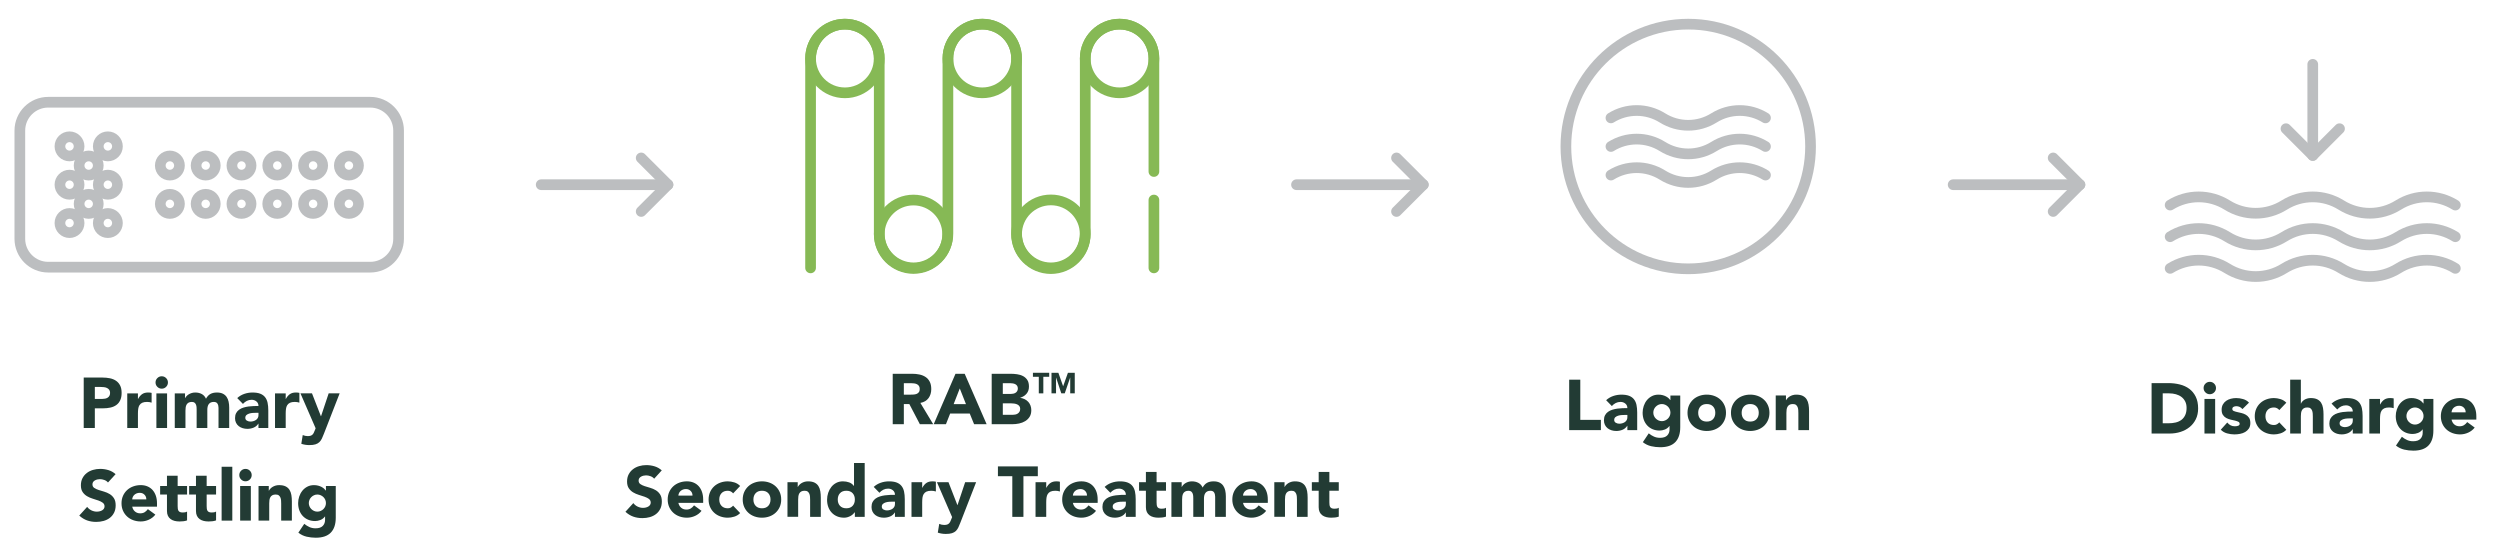 <?xml version="1.0" encoding="UTF-8"?> <!-- Generator: Adobe Illustrator 26.0.1, SVG Export Plug-In . SVG Version: 6.00 Build 0) --> <svg xmlns="http://www.w3.org/2000/svg" xmlns:xlink="http://www.w3.org/1999/xlink" version="1.1" id="Layer_1" x="0px" y="0px" viewBox="0 0 350.9 77.917" style="enable-background:new 0 0 350.9 77.917;" xml:space="preserve"> <style type="text/css"> .st0{fill:none;stroke:#BCBEC0;stroke-width:1.5;stroke-linecap:round;stroke-linejoin:round;stroke-miterlimit:10;} .st1{fill:#223B34;} .st2{fill:none;stroke:#86B955;stroke-width:1.5;stroke-linecap:round;stroke-linejoin:round;stroke-miterlimit:10;} .st3{fill:#FFFFFF;} .st4{fill-rule:evenodd;clip-rule:evenodd;fill:#FFFFFF;} </style> <g> <path class="st1" d="M11.751,52.993h2.63c0.367,0,0.714,0.033,1.04,0.1c0.327,0.067,0.612,0.183,0.855,0.346s0.437,0.383,0.58,0.66 c0.144,0.276,0.215,0.625,0.215,1.045c0,0.413-0.066,0.76-0.2,1.04c-0.133,0.279-0.316,0.503-0.55,0.67 c-0.233,0.166-0.51,0.285-0.83,0.354c-0.32,0.07-0.667,0.105-1.04,0.105h-1.14v2.76h-1.561V52.993z M13.311,55.993h1.04 c0.14,0,0.274-0.014,0.404-0.04c0.131-0.026,0.247-0.071,0.351-0.135s0.187-0.15,0.25-0.26c0.063-0.11,0.095-0.249,0.095-0.415 c0-0.181-0.042-0.325-0.125-0.436c-0.083-0.109-0.189-0.194-0.32-0.255c-0.13-0.06-0.274-0.099-0.435-0.115 s-0.313-0.024-0.46-0.024h-0.8V55.993z"></path> <path class="st1" d="M17.861,55.213h1.5v0.78h0.02c0.16-0.3,0.351-0.525,0.57-0.675c0.22-0.15,0.496-0.226,0.83-0.226 c0.086,0,0.173,0.004,0.26,0.011s0.167,0.02,0.24,0.04v1.37c-0.106-0.034-0.212-0.059-0.315-0.075s-0.212-0.025-0.325-0.025 c-0.286,0-0.513,0.04-0.68,0.12s-0.295,0.191-0.385,0.335s-0.148,0.315-0.175,0.515c-0.027,0.2-0.04,0.421-0.04,0.66v2.03h-1.5 V55.213z"></path> <path class="st1" d="M21.831,53.684c0-0.24,0.085-0.445,0.255-0.615c0.171-0.17,0.375-0.255,0.615-0.255s0.445,0.085,0.615,0.255 s0.255,0.375,0.255,0.615c0,0.239-0.085,0.444-0.255,0.614s-0.375,0.256-0.615,0.256s-0.444-0.086-0.615-0.256 C21.916,54.128,21.831,53.923,21.831,53.684z M21.951,55.213h1.5v4.86h-1.5V55.213z"></path> <path class="st1" d="M24.531,55.213h1.439v0.66h0.021c0.046-0.093,0.113-0.187,0.2-0.28c0.086-0.093,0.189-0.176,0.31-0.25 c0.12-0.073,0.257-0.133,0.41-0.18s0.32-0.07,0.5-0.07c0.34,0,0.642,0.07,0.905,0.211c0.263,0.14,0.461,0.359,0.595,0.659 c0.173-0.312,0.383-0.536,0.63-0.67c0.246-0.133,0.55-0.2,0.91-0.2c0.326,0,0.602,0.056,0.825,0.165 c0.223,0.11,0.399,0.261,0.529,0.45c0.13,0.19,0.224,0.414,0.28,0.67c0.057,0.257,0.085,0.532,0.085,0.825v2.87h-1.5v-2.83 c0-0.227-0.049-0.422-0.145-0.585c-0.097-0.163-0.269-0.245-0.516-0.245c-0.173,0-0.318,0.028-0.435,0.085 c-0.117,0.057-0.21,0.135-0.28,0.235c-0.07,0.1-0.12,0.217-0.15,0.35c-0.029,0.134-0.045,0.273-0.045,0.42v2.57h-1.5v-2.57 c0-0.086-0.003-0.193-0.01-0.319c-0.007-0.127-0.03-0.247-0.07-0.36c-0.039-0.113-0.104-0.21-0.194-0.29s-0.222-0.12-0.396-0.12 c-0.193,0-0.35,0.035-0.47,0.105c-0.12,0.069-0.212,0.163-0.275,0.279c-0.063,0.117-0.104,0.249-0.125,0.396 c-0.02,0.146-0.029,0.3-0.029,0.46v2.42h-1.5V55.213z"></path> <path class="st1" d="M36.281,59.463H36.26c-0.166,0.261-0.388,0.447-0.665,0.561c-0.276,0.113-0.568,0.17-0.875,0.17 c-0.227,0-0.444-0.032-0.654-0.095c-0.21-0.063-0.396-0.158-0.556-0.285c-0.159-0.127-0.286-0.283-0.38-0.471 c-0.093-0.187-0.14-0.402-0.14-0.649c0-0.28,0.052-0.517,0.155-0.71c0.103-0.193,0.243-0.354,0.42-0.48 c0.177-0.126,0.378-0.225,0.604-0.295c0.227-0.069,0.462-0.121,0.705-0.154c0.243-0.034,0.486-0.054,0.73-0.061 c0.243-0.007,0.468-0.01,0.675-0.01c0-0.267-0.095-0.479-0.285-0.635c-0.189-0.157-0.415-0.235-0.675-0.235 c-0.247,0-0.472,0.052-0.675,0.155c-0.204,0.104-0.386,0.245-0.545,0.425l-0.801-0.82c0.28-0.26,0.607-0.455,0.98-0.585 s0.76-0.195,1.16-0.195c0.439,0,0.802,0.056,1.085,0.165c0.283,0.11,0.51,0.272,0.68,0.485c0.17,0.214,0.288,0.475,0.355,0.785 c0.066,0.31,0.1,0.668,0.1,1.075v2.47h-1.38V59.463z M35.911,57.943c-0.113,0-0.255,0.005-0.425,0.015s-0.334,0.039-0.49,0.085 c-0.156,0.047-0.29,0.117-0.4,0.21c-0.109,0.094-0.164,0.224-0.164,0.391c0,0.18,0.076,0.313,0.229,0.399 c0.153,0.087,0.313,0.13,0.48,0.13c0.146,0,0.288-0.02,0.425-0.06s0.258-0.097,0.365-0.17c0.106-0.073,0.191-0.167,0.255-0.28 c0.062-0.113,0.095-0.246,0.095-0.399v-0.32H35.911z"></path> <path class="st1" d="M38.601,55.213h1.5v0.78h0.02c0.16-0.3,0.351-0.525,0.57-0.675c0.22-0.15,0.496-0.226,0.83-0.226 c0.086,0,0.173,0.004,0.26,0.011s0.167,0.02,0.24,0.04v1.37c-0.106-0.034-0.212-0.059-0.315-0.075s-0.212-0.025-0.325-0.025 c-0.286,0-0.513,0.04-0.68,0.12s-0.295,0.191-0.385,0.335s-0.148,0.315-0.175,0.515c-0.027,0.2-0.04,0.421-0.04,0.66v2.03h-1.5 V55.213z"></path> <path class="st1" d="M45.471,60.863c-0.1,0.26-0.197,0.49-0.29,0.69c-0.094,0.199-0.212,0.368-0.355,0.505 c-0.143,0.136-0.324,0.239-0.545,0.31c-0.22,0.07-0.51,0.105-0.87,0.105c-0.387,0-0.76-0.061-1.119-0.181l0.199-1.229 c0.227,0.1,0.46,0.149,0.7,0.149c0.167,0,0.304-0.019,0.41-0.055c0.106-0.037,0.195-0.09,0.265-0.16 c0.07-0.069,0.129-0.155,0.176-0.255c0.046-0.1,0.096-0.217,0.149-0.35l0.11-0.28l-2.13-4.9h1.62l1.25,3.21h0.02l1.07-3.21h1.54 L45.471,60.863z"></path> <path class="st1" d="M15.156,67.724c-0.126-0.16-0.298-0.278-0.515-0.355c-0.217-0.076-0.422-0.115-0.615-0.115 c-0.113,0-0.229,0.014-0.35,0.04c-0.12,0.027-0.233,0.068-0.34,0.125c-0.107,0.057-0.193,0.132-0.261,0.226 c-0.066,0.093-0.1,0.206-0.1,0.34c0,0.213,0.08,0.377,0.24,0.49s0.361,0.21,0.604,0.29c0.243,0.079,0.505,0.159,0.785,0.239 s0.542,0.193,0.785,0.34c0.243,0.147,0.445,0.344,0.604,0.591c0.16,0.246,0.24,0.576,0.24,0.989c0,0.394-0.073,0.737-0.22,1.03 c-0.146,0.294-0.345,0.537-0.595,0.73s-0.54,0.336-0.87,0.43c-0.33,0.093-0.679,0.14-1.045,0.14c-0.46,0-0.887-0.069-1.28-0.21 c-0.394-0.14-0.76-0.366-1.1-0.68l1.109-1.22c0.16,0.213,0.361,0.378,0.605,0.495c0.243,0.116,0.495,0.175,0.755,0.175 c0.126,0,0.255-0.016,0.385-0.045c0.13-0.03,0.247-0.075,0.35-0.136c0.104-0.06,0.188-0.136,0.25-0.229 c0.063-0.094,0.096-0.203,0.096-0.33c0-0.213-0.082-0.382-0.245-0.505s-0.368-0.229-0.615-0.315c-0.247-0.086-0.514-0.173-0.8-0.26 c-0.287-0.087-0.554-0.203-0.8-0.35c-0.247-0.146-0.452-0.34-0.615-0.58s-0.245-0.557-0.245-0.95c0-0.38,0.075-0.713,0.225-1 c0.15-0.286,0.351-0.526,0.601-0.72s0.538-0.339,0.865-0.436c0.326-0.097,0.663-0.145,1.01-0.145c0.399,0,0.786,0.057,1.16,0.17 c0.373,0.113,0.71,0.304,1.01,0.57L15.156,67.724z"></path> <path class="st1" d="M21.806,72.233c-0.24,0.307-0.543,0.543-0.91,0.71c-0.366,0.166-0.746,0.25-1.14,0.25 c-0.373,0-0.725-0.061-1.055-0.18c-0.33-0.12-0.617-0.292-0.86-0.516c-0.243-0.223-0.435-0.491-0.575-0.805 c-0.14-0.313-0.21-0.663-0.21-1.05s0.07-0.737,0.21-1.051c0.141-0.312,0.332-0.581,0.575-0.805c0.243-0.223,0.53-0.395,0.86-0.515 s0.682-0.181,1.055-0.181c0.347,0,0.661,0.061,0.945,0.181c0.283,0.12,0.522,0.292,0.72,0.515c0.196,0.224,0.349,0.492,0.455,0.805 c0.106,0.313,0.16,0.664,0.16,1.051v0.47h-3.48c0.061,0.287,0.19,0.515,0.39,0.685c0.2,0.17,0.447,0.256,0.74,0.256 c0.247,0,0.455-0.056,0.625-0.165c0.17-0.11,0.318-0.252,0.445-0.426L21.806,72.233z M20.537,70.093 c0.006-0.253-0.077-0.47-0.25-0.649c-0.174-0.18-0.397-0.271-0.67-0.271c-0.167,0-0.313,0.027-0.44,0.08 c-0.127,0.054-0.235,0.122-0.325,0.205c-0.09,0.084-0.16,0.181-0.21,0.29c-0.05,0.11-0.078,0.226-0.085,0.345H20.537z"></path> <path class="st1" d="M26.256,69.413h-1.32v1.62c0,0.134,0.007,0.255,0.021,0.365c0.014,0.109,0.043,0.205,0.09,0.285 s0.118,0.142,0.215,0.185c0.097,0.044,0.226,0.065,0.386,0.065c0.079,0,0.185-0.009,0.314-0.025s0.229-0.055,0.295-0.115v1.25 c-0.167,0.061-0.34,0.101-0.52,0.12c-0.181,0.021-0.357,0.03-0.53,0.03c-0.254,0-0.486-0.026-0.7-0.08 c-0.213-0.054-0.399-0.139-0.56-0.255c-0.16-0.117-0.285-0.269-0.375-0.455s-0.136-0.413-0.136-0.68v-2.311h-0.96v-1.2h0.96v-1.439 h1.5v1.439h1.32V69.413z"></path> <path class="st1" d="M30.327,69.413h-1.32v1.62c0,0.134,0.007,0.255,0.021,0.365c0.014,0.109,0.043,0.205,0.09,0.285 s0.118,0.142,0.215,0.185c0.097,0.044,0.226,0.065,0.386,0.065c0.079,0,0.185-0.009,0.314-0.025s0.229-0.055,0.295-0.115v1.25 c-0.167,0.061-0.34,0.101-0.52,0.12c-0.181,0.021-0.357,0.03-0.53,0.03c-0.254,0-0.486-0.026-0.7-0.08 c-0.213-0.054-0.399-0.139-0.56-0.255c-0.16-0.117-0.285-0.269-0.375-0.455s-0.136-0.413-0.136-0.68v-2.311h-0.96v-1.2h0.96v-1.439 h1.5v1.439h1.32V69.413z"></path> <path class="st1" d="M31.107,65.514h1.5v7.56h-1.5V65.514z"></path> <path class="st1" d="M33.587,66.684c0-0.24,0.085-0.445,0.255-0.615c0.171-0.17,0.375-0.255,0.615-0.255s0.445,0.085,0.615,0.255 s0.255,0.375,0.255,0.615c0,0.239-0.085,0.444-0.255,0.614s-0.375,0.256-0.615,0.256s-0.444-0.086-0.615-0.256 C33.672,67.128,33.587,66.923,33.587,66.684z M33.707,68.213h1.5v4.86h-1.5V68.213z"></path> <path class="st1" d="M36.287,68.213h1.439v0.66h0.021c0.046-0.093,0.113-0.187,0.2-0.28c0.086-0.093,0.189-0.176,0.31-0.25 c0.12-0.073,0.257-0.133,0.41-0.18s0.32-0.07,0.5-0.07c0.38,0,0.687,0.059,0.92,0.176c0.233,0.116,0.415,0.278,0.545,0.484 c0.13,0.207,0.219,0.45,0.265,0.73c0.047,0.28,0.07,0.583,0.07,0.91v2.68h-1.5v-2.38c0-0.14-0.005-0.285-0.015-0.436 c-0.011-0.149-0.04-0.288-0.09-0.415c-0.051-0.126-0.127-0.229-0.23-0.31s-0.252-0.12-0.445-0.12s-0.35,0.035-0.47,0.105 c-0.12,0.069-0.212,0.163-0.275,0.279c-0.063,0.117-0.104,0.249-0.125,0.396c-0.02,0.146-0.029,0.3-0.029,0.46v2.42h-1.5V68.213z"></path> <path class="st1" d="M47.127,72.663c0,0.92-0.231,1.618-0.695,2.095c-0.463,0.477-1.168,0.716-2.114,0.716 c-0.434,0-0.86-0.049-1.28-0.146s-0.807-0.285-1.16-0.564l0.83-1.24c0.233,0.193,0.479,0.347,0.735,0.46 c0.256,0.113,0.538,0.17,0.845,0.17c0.46,0,0.798-0.111,1.015-0.335s0.325-0.509,0.325-0.855v-0.47h-0.02 c-0.174,0.233-0.389,0.398-0.646,0.495s-0.498,0.145-0.725,0.145c-0.36,0-0.687-0.062-0.98-0.185 c-0.293-0.123-0.545-0.297-0.755-0.52c-0.21-0.224-0.372-0.488-0.485-0.796c-0.113-0.306-0.17-0.643-0.17-1.01 c0-0.319,0.052-0.633,0.155-0.939s0.25-0.577,0.44-0.811c0.189-0.233,0.421-0.421,0.694-0.564s0.584-0.216,0.931-0.216 c0.213,0,0.408,0.023,0.585,0.07s0.335,0.106,0.475,0.18c0.14,0.074,0.26,0.155,0.36,0.245c0.1,0.091,0.18,0.179,0.24,0.266h0.02 v-0.641h1.38V72.663z M43.346,70.613c0,0.16,0.03,0.312,0.091,0.455c0.06,0.144,0.145,0.27,0.255,0.38 c0.109,0.11,0.236,0.198,0.38,0.265c0.144,0.067,0.302,0.101,0.475,0.101c0.167,0,0.323-0.033,0.47-0.101 c0.147-0.066,0.275-0.154,0.386-0.265c0.109-0.11,0.194-0.236,0.255-0.38c0.06-0.144,0.09-0.295,0.09-0.455s-0.03-0.312-0.09-0.455 c-0.061-0.144-0.146-0.27-0.255-0.38c-0.11-0.11-0.238-0.198-0.386-0.265c-0.146-0.067-0.303-0.101-0.47-0.101 c-0.173,0-0.331,0.033-0.475,0.101c-0.144,0.066-0.271,0.154-0.38,0.265c-0.11,0.11-0.195,0.236-0.255,0.38 C43.377,70.302,43.346,70.453,43.346,70.613z"></path> </g> <g> <path class="st1" d="M220.25,53.292h1.56v5.64h2.891v1.44h-4.45V53.292z"></path> <path class="st1" d="M228.42,59.762h-0.021c-0.166,0.261-0.388,0.447-0.665,0.561c-0.276,0.113-0.568,0.17-0.875,0.17 c-0.227,0-0.444-0.032-0.654-0.095c-0.21-0.063-0.396-0.158-0.556-0.285c-0.159-0.127-0.286-0.283-0.38-0.471 c-0.093-0.187-0.14-0.402-0.14-0.649c0-0.28,0.052-0.517,0.155-0.71c0.103-0.193,0.243-0.354,0.42-0.48 c0.177-0.126,0.378-0.225,0.604-0.295c0.227-0.069,0.462-0.121,0.705-0.154c0.243-0.034,0.486-0.054,0.73-0.061 c0.243-0.007,0.468-0.01,0.675-0.01c0-0.267-0.095-0.479-0.285-0.635c-0.189-0.157-0.415-0.235-0.675-0.235 c-0.247,0-0.472,0.052-0.675,0.155c-0.204,0.104-0.386,0.245-0.545,0.425l-0.801-0.82c0.28-0.26,0.607-0.455,0.98-0.585 s0.76-0.195,1.16-0.195c0.439,0,0.802,0.056,1.085,0.165c0.283,0.11,0.51,0.272,0.68,0.485c0.17,0.214,0.288,0.475,0.355,0.785 c0.066,0.31,0.1,0.668,0.1,1.075v2.47h-1.38V59.762z M228.049,58.242c-0.113,0-0.255,0.005-0.425,0.015s-0.334,0.039-0.49,0.085 c-0.156,0.047-0.29,0.117-0.4,0.21c-0.109,0.094-0.164,0.224-0.164,0.391c0,0.18,0.076,0.313,0.229,0.399 c0.153,0.087,0.313,0.13,0.48,0.13c0.146,0,0.288-0.02,0.425-0.06s0.258-0.097,0.365-0.17c0.106-0.073,0.191-0.167,0.255-0.28 c0.062-0.113,0.095-0.246,0.095-0.399v-0.32H228.049z"></path> <path class="st1" d="M235.839,59.962c0,0.92-0.231,1.618-0.695,2.095c-0.463,0.477-1.168,0.716-2.114,0.716 c-0.434,0-0.86-0.049-1.28-0.146s-0.807-0.285-1.16-0.564l0.83-1.24c0.233,0.193,0.479,0.347,0.735,0.46 c0.256,0.113,0.538,0.17,0.845,0.17c0.46,0,0.798-0.111,1.015-0.335s0.325-0.509,0.325-0.855v-0.47h-0.02 c-0.174,0.233-0.389,0.398-0.646,0.495s-0.498,0.145-0.725,0.145c-0.36,0-0.687-0.062-0.98-0.185 c-0.293-0.123-0.545-0.297-0.755-0.52c-0.21-0.224-0.372-0.488-0.485-0.796c-0.113-0.306-0.17-0.643-0.17-1.01 c0-0.319,0.052-0.633,0.155-0.939s0.25-0.577,0.44-0.811c0.189-0.233,0.421-0.421,0.694-0.564s0.584-0.216,0.931-0.216 c0.213,0,0.408,0.023,0.585,0.07s0.335,0.106,0.475,0.18c0.14,0.074,0.26,0.155,0.36,0.245c0.1,0.091,0.18,0.179,0.24,0.266h0.02 v-0.641h1.38V59.962z M232.059,57.912c0,0.16,0.03,0.312,0.091,0.455c0.06,0.144,0.145,0.27,0.255,0.38 c0.109,0.11,0.236,0.198,0.38,0.265c0.144,0.067,0.302,0.101,0.475,0.101c0.167,0,0.323-0.033,0.47-0.101 c0.147-0.066,0.275-0.154,0.386-0.265c0.109-0.11,0.194-0.236,0.255-0.38c0.06-0.144,0.09-0.295,0.09-0.455s-0.03-0.312-0.09-0.455 c-0.061-0.144-0.146-0.27-0.255-0.38c-0.11-0.11-0.238-0.198-0.386-0.265c-0.146-0.067-0.303-0.101-0.47-0.101 c-0.173,0-0.331,0.033-0.475,0.101c-0.144,0.066-0.271,0.154-0.38,0.265c-0.11,0.11-0.195,0.236-0.255,0.38 C232.089,57.601,232.059,57.752,232.059,57.912z"></path> <path class="st1" d="M236.859,57.942c0-0.387,0.07-0.737,0.21-1.051c0.141-0.312,0.332-0.581,0.575-0.805 c0.243-0.223,0.53-0.395,0.86-0.515s0.682-0.181,1.055-0.181s0.726,0.061,1.056,0.181c0.329,0.12,0.616,0.292,0.859,0.515 c0.243,0.224,0.436,0.492,0.575,0.805c0.14,0.313,0.21,0.664,0.21,1.051s-0.07,0.736-0.21,1.05s-0.332,0.582-0.575,0.805 c-0.243,0.224-0.53,0.396-0.859,0.516c-0.33,0.119-0.683,0.18-1.056,0.18s-0.725-0.061-1.055-0.18 c-0.33-0.12-0.617-0.292-0.86-0.516c-0.243-0.223-0.435-0.491-0.575-0.805C236.929,58.679,236.859,58.329,236.859,57.942z M238.359,57.942c0,0.366,0.105,0.663,0.315,0.89s0.505,0.34,0.885,0.34s0.675-0.113,0.885-0.34s0.315-0.523,0.315-0.89 c0-0.367-0.105-0.664-0.315-0.891s-0.505-0.34-0.885-0.34s-0.675,0.113-0.885,0.34S238.359,57.575,238.359,57.942z"></path> <path class="st1" d="M242.959,57.942c0-0.387,0.07-0.737,0.21-1.051c0.141-0.312,0.332-0.581,0.575-0.805 c0.243-0.223,0.53-0.395,0.86-0.515s0.682-0.181,1.055-0.181s0.726,0.061,1.056,0.181c0.329,0.12,0.616,0.292,0.859,0.515 c0.243,0.224,0.436,0.492,0.575,0.805c0.14,0.313,0.21,0.664,0.21,1.051s-0.07,0.736-0.21,1.05s-0.332,0.582-0.575,0.805 c-0.243,0.224-0.53,0.396-0.859,0.516c-0.33,0.119-0.683,0.18-1.056,0.18s-0.725-0.061-1.055-0.18 c-0.33-0.12-0.617-0.292-0.86-0.516c-0.243-0.223-0.435-0.491-0.575-0.805C243.029,58.679,242.959,58.329,242.959,57.942z M244.459,57.942c0,0.366,0.105,0.663,0.315,0.89s0.505,0.34,0.885,0.34s0.675-0.113,0.885-0.34s0.315-0.523,0.315-0.89 c0-0.367-0.105-0.664-0.315-0.891s-0.505-0.34-0.885-0.34s-0.675,0.113-0.885,0.34S244.459,57.575,244.459,57.942z"></path> <path class="st1" d="M249.239,55.512h1.439v0.66h0.021c0.046-0.093,0.113-0.187,0.2-0.28c0.086-0.093,0.189-0.176,0.31-0.25 c0.12-0.073,0.257-0.133,0.41-0.18s0.32-0.07,0.5-0.07c0.38,0,0.687,0.059,0.92,0.176c0.233,0.116,0.415,0.278,0.545,0.484 c0.13,0.207,0.219,0.45,0.265,0.73c0.047,0.28,0.07,0.583,0.07,0.91v2.68h-1.5v-2.38c0-0.14-0.005-0.285-0.015-0.436 c-0.011-0.149-0.04-0.288-0.09-0.415c-0.051-0.126-0.127-0.229-0.23-0.31s-0.252-0.12-0.445-0.12s-0.35,0.035-0.47,0.105 c-0.12,0.069-0.212,0.163-0.275,0.279c-0.063,0.117-0.104,0.249-0.125,0.396c-0.02,0.146-0.029,0.3-0.029,0.46v2.42h-1.5V55.512z"></path> </g> <g> <path class="st1" d="M125.303,52.463h2.74c0.36,0,0.701,0.035,1.025,0.105c0.323,0.069,0.606,0.187,0.85,0.35 s0.437,0.384,0.58,0.66s0.215,0.621,0.215,1.035c0,0.5-0.13,0.925-0.39,1.274c-0.26,0.351-0.641,0.572-1.141,0.665l1.801,2.99 h-1.87l-1.48-2.83h-0.77v2.83h-1.561V52.463z M126.864,55.393h0.92c0.14,0,0.288-0.005,0.444-0.015 c0.157-0.01,0.299-0.04,0.426-0.09c0.126-0.05,0.231-0.128,0.314-0.235c0.084-0.106,0.125-0.256,0.125-0.45 c0-0.18-0.036-0.323-0.109-0.43c-0.074-0.106-0.167-0.188-0.28-0.245s-0.243-0.095-0.39-0.115c-0.147-0.02-0.29-0.029-0.431-0.029 h-1.02V55.393z"></path> <path class="st1" d="M134.113,52.463h1.29l3.08,7.08h-1.76l-0.61-1.5h-2.75l-0.59,1.5h-1.72L134.113,52.463z M134.714,54.523 l-0.86,2.199h1.729L134.714,54.523z"></path> <path class="st1" d="M139.193,52.463h2.641c0.307,0,0.614,0.021,0.925,0.065c0.31,0.043,0.588,0.13,0.835,0.26 c0.246,0.13,0.446,0.312,0.6,0.545s0.23,0.543,0.23,0.93c0,0.4-0.112,0.732-0.335,0.995c-0.224,0.264-0.519,0.452-0.885,0.565v0.02 c0.232,0.033,0.444,0.099,0.635,0.195c0.189,0.097,0.354,0.22,0.49,0.37c0.136,0.149,0.241,0.325,0.314,0.524 c0.073,0.2,0.11,0.414,0.11,0.641c0,0.373-0.08,0.685-0.24,0.935s-0.367,0.452-0.62,0.605s-0.538,0.263-0.854,0.33 c-0.317,0.066-0.632,0.1-0.945,0.1h-2.9V52.463z M140.754,55.293h1.13c0.12,0,0.238-0.014,0.354-0.04 c0.117-0.026,0.222-0.07,0.315-0.13c0.093-0.061,0.168-0.14,0.225-0.24c0.057-0.1,0.085-0.22,0.085-0.359 c0-0.147-0.031-0.269-0.095-0.365s-0.145-0.172-0.245-0.226c-0.1-0.053-0.213-0.091-0.34-0.114s-0.25-0.035-0.37-0.035h-1.06 V55.293z M140.754,58.223h1.399c0.12,0,0.242-0.013,0.365-0.04c0.123-0.026,0.235-0.073,0.335-0.14 c0.101-0.066,0.182-0.153,0.245-0.26s0.095-0.236,0.095-0.391c0-0.166-0.041-0.301-0.125-0.404 c-0.083-0.104-0.188-0.182-0.314-0.235c-0.127-0.054-0.264-0.09-0.41-0.11c-0.146-0.02-0.283-0.029-0.41-0.029h-1.18V58.223z"></path> <path class="st1" d="M145.805,52.886h-0.824v-0.563h2.285v0.563h-0.824v2.326h-0.637V52.886z"></path> <path class="st1" d="M147.589,52.322h0.963l0.665,1.886h0.009l0.669-1.886h0.959v2.89h-0.637v-2.216h-0.008l-0.76,2.216h-0.485 l-0.73-2.216h-0.008v2.216h-0.637V52.322z"></path> <path class="st1" d="M91.817,67.193c-0.126-0.16-0.298-0.278-0.515-0.355c-0.217-0.076-0.422-0.115-0.615-0.115 c-0.113,0-0.229,0.014-0.35,0.04c-0.12,0.027-0.233,0.068-0.34,0.125c-0.107,0.057-0.193,0.132-0.261,0.226 c-0.066,0.093-0.1,0.206-0.1,0.34c0,0.213,0.08,0.377,0.24,0.49s0.361,0.21,0.604,0.29c0.243,0.079,0.505,0.159,0.785,0.239 s0.542,0.193,0.785,0.34c0.243,0.147,0.445,0.344,0.604,0.591c0.16,0.246,0.24,0.576,0.24,0.989c0,0.394-0.073,0.737-0.22,1.03 c-0.146,0.294-0.345,0.537-0.595,0.73s-0.54,0.336-0.87,0.43c-0.33,0.093-0.679,0.14-1.045,0.14c-0.46,0-0.887-0.069-1.28-0.21 c-0.394-0.14-0.76-0.366-1.1-0.68l1.109-1.22c0.16,0.213,0.361,0.378,0.605,0.495c0.243,0.116,0.495,0.175,0.755,0.175 c0.126,0,0.255-0.016,0.385-0.045c0.13-0.03,0.247-0.075,0.35-0.136c0.104-0.06,0.188-0.136,0.25-0.229 c0.063-0.094,0.096-0.203,0.096-0.33c0-0.213-0.082-0.382-0.245-0.505s-0.368-0.229-0.615-0.315c-0.247-0.086-0.514-0.173-0.8-0.26 c-0.287-0.087-0.554-0.203-0.8-0.35c-0.247-0.146-0.452-0.34-0.615-0.58s-0.245-0.557-0.245-0.95c0-0.38,0.075-0.713,0.225-1 c0.15-0.286,0.351-0.526,0.601-0.72s0.538-0.339,0.865-0.436c0.326-0.097,0.663-0.145,1.01-0.145c0.399,0,0.786,0.057,1.16,0.17 c0.373,0.113,0.71,0.304,1.01,0.57L91.817,67.193z"></path> <path class="st1" d="M98.467,71.703c-0.24,0.307-0.543,0.543-0.91,0.71c-0.366,0.166-0.746,0.25-1.14,0.25 c-0.373,0-0.725-0.061-1.055-0.18c-0.33-0.12-0.617-0.292-0.86-0.516c-0.243-0.223-0.435-0.491-0.575-0.805 c-0.14-0.313-0.21-0.663-0.21-1.05s0.07-0.737,0.21-1.051c0.141-0.312,0.332-0.581,0.575-0.805c0.243-0.223,0.53-0.395,0.86-0.515 s0.682-0.181,1.055-0.181c0.347,0,0.661,0.061,0.945,0.181c0.283,0.12,0.522,0.292,0.72,0.515c0.196,0.224,0.349,0.492,0.455,0.805 c0.106,0.313,0.16,0.664,0.16,1.051v0.47h-3.48c0.061,0.287,0.19,0.515,0.39,0.685c0.2,0.17,0.447,0.256,0.74,0.256 c0.247,0,0.455-0.056,0.625-0.165c0.17-0.11,0.318-0.252,0.445-0.426L98.467,71.703z M97.198,69.563 c0.006-0.253-0.077-0.47-0.25-0.649c-0.174-0.18-0.397-0.271-0.67-0.271c-0.167,0-0.313,0.027-0.44,0.08 c-0.127,0.054-0.235,0.122-0.325,0.205c-0.09,0.084-0.16,0.181-0.21,0.29c-0.05,0.11-0.078,0.226-0.085,0.345H97.198z"></path> <path class="st1" d="M102.898,69.253c-0.074-0.106-0.177-0.195-0.311-0.265c-0.133-0.07-0.276-0.105-0.43-0.105 c-0.38,0-0.675,0.113-0.885,0.34s-0.315,0.523-0.315,0.891c0,0.366,0.105,0.663,0.315,0.89s0.505,0.34,0.885,0.34 c0.166,0,0.31-0.036,0.43-0.109s0.224-0.16,0.311-0.261l0.989,1.04c-0.233,0.24-0.508,0.409-0.824,0.505 c-0.317,0.097-0.619,0.146-0.905,0.146c-0.373,0-0.725-0.061-1.055-0.18c-0.33-0.12-0.617-0.292-0.86-0.516 c-0.243-0.223-0.435-0.491-0.575-0.805c-0.14-0.313-0.21-0.663-0.21-1.05s0.07-0.737,0.21-1.051 c0.141-0.312,0.332-0.581,0.575-0.805c0.243-0.223,0.53-0.395,0.86-0.515s0.682-0.181,1.055-0.181c0.286,0,0.588,0.049,0.905,0.146 c0.316,0.097,0.591,0.265,0.824,0.505L102.898,69.253z"></path> <path class="st1" d="M104.248,70.113c0-0.387,0.07-0.737,0.21-1.051c0.141-0.312,0.332-0.581,0.575-0.805 c0.243-0.223,0.53-0.395,0.86-0.515s0.682-0.181,1.055-0.181s0.726,0.061,1.056,0.181c0.329,0.12,0.616,0.292,0.859,0.515 c0.243,0.224,0.436,0.492,0.575,0.805c0.14,0.313,0.21,0.664,0.21,1.051s-0.07,0.736-0.21,1.05s-0.332,0.582-0.575,0.805 c-0.243,0.224-0.53,0.396-0.859,0.516c-0.33,0.119-0.683,0.18-1.056,0.18s-0.725-0.061-1.055-0.18 c-0.33-0.12-0.617-0.292-0.86-0.516c-0.243-0.223-0.435-0.491-0.575-0.805C104.318,70.85,104.248,70.5,104.248,70.113z M105.748,70.113c0,0.366,0.105,0.663,0.315,0.89s0.505,0.34,0.885,0.34s0.675-0.113,0.885-0.34s0.315-0.523,0.315-0.89 c0-0.367-0.105-0.664-0.315-0.891s-0.505-0.34-0.885-0.34s-0.675,0.113-0.885,0.34S105.748,69.746,105.748,70.113z"></path> <path class="st1" d="M110.528,67.683h1.439v0.66h0.021c0.046-0.093,0.113-0.187,0.2-0.28c0.086-0.093,0.189-0.176,0.31-0.25 c0.12-0.073,0.257-0.133,0.41-0.18s0.32-0.07,0.5-0.07c0.38,0,0.687,0.059,0.92,0.176c0.233,0.116,0.415,0.278,0.545,0.484 c0.13,0.207,0.219,0.45,0.265,0.73c0.047,0.28,0.07,0.583,0.07,0.91v2.68h-1.5v-2.38c0-0.14-0.005-0.285-0.015-0.436 c-0.011-0.149-0.04-0.288-0.09-0.415c-0.051-0.126-0.127-0.229-0.23-0.31s-0.252-0.12-0.445-0.12s-0.35,0.035-0.47,0.105 c-0.12,0.069-0.212,0.163-0.275,0.279c-0.063,0.117-0.104,0.249-0.125,0.396c-0.02,0.146-0.029,0.3-0.029,0.46v2.42h-1.5V67.683z"></path> <path class="st1" d="M121.368,72.543h-1.38v-0.64h-0.02c-0.061,0.086-0.139,0.175-0.235,0.265s-0.21,0.172-0.34,0.245 s-0.273,0.133-0.431,0.18c-0.156,0.047-0.318,0.07-0.484,0.07c-0.36,0-0.687-0.062-0.98-0.186c-0.293-0.123-0.545-0.296-0.755-0.52 s-0.372-0.488-0.485-0.795s-0.17-0.644-0.17-1.01c0-0.341,0.052-0.665,0.155-0.976c0.104-0.31,0.25-0.585,0.44-0.825 c0.189-0.239,0.421-0.431,0.694-0.574s0.584-0.216,0.931-0.216c0.312,0,0.604,0.049,0.875,0.146 c0.27,0.097,0.491,0.262,0.665,0.495h0.02v-3.22h1.5V72.543z M119.988,70.113c0-0.367-0.105-0.664-0.315-0.891 s-0.505-0.34-0.885-0.34s-0.675,0.113-0.885,0.34s-0.315,0.523-0.315,0.891c0,0.366,0.105,0.663,0.315,0.89s0.505,0.34,0.885,0.34 s0.675-0.113,0.885-0.34S119.988,70.48,119.988,70.113z"></path> <path class="st1" d="M125.618,71.933h-0.021c-0.166,0.261-0.388,0.447-0.665,0.561c-0.276,0.113-0.568,0.17-0.875,0.17 c-0.227,0-0.444-0.032-0.654-0.095c-0.21-0.063-0.396-0.158-0.556-0.285c-0.159-0.127-0.286-0.283-0.38-0.471 c-0.093-0.187-0.14-0.402-0.14-0.649c0-0.28,0.052-0.517,0.155-0.71c0.103-0.193,0.243-0.354,0.42-0.48 c0.177-0.126,0.378-0.225,0.604-0.295c0.227-0.069,0.462-0.121,0.705-0.154c0.243-0.034,0.486-0.054,0.73-0.061 c0.243-0.007,0.468-0.01,0.675-0.01c0-0.267-0.095-0.479-0.285-0.635c-0.189-0.157-0.415-0.235-0.675-0.235 c-0.247,0-0.472,0.052-0.675,0.155c-0.204,0.104-0.386,0.245-0.545,0.425l-0.801-0.82c0.28-0.26,0.607-0.455,0.98-0.585 s0.76-0.195,1.16-0.195c0.439,0,0.802,0.056,1.085,0.165c0.283,0.11,0.51,0.272,0.68,0.485c0.17,0.214,0.288,0.475,0.355,0.785 c0.066,0.31,0.1,0.668,0.1,1.075v2.47h-1.38V71.933z M125.248,70.413c-0.113,0-0.255,0.005-0.425,0.015s-0.334,0.039-0.49,0.085 c-0.156,0.047-0.29,0.117-0.4,0.21c-0.109,0.094-0.164,0.224-0.164,0.391c0,0.18,0.076,0.313,0.229,0.399 c0.153,0.087,0.313,0.13,0.48,0.13c0.146,0,0.288-0.02,0.425-0.06s0.258-0.097,0.365-0.17c0.106-0.073,0.191-0.167,0.255-0.28 c0.062-0.113,0.095-0.246,0.095-0.399v-0.32H125.248z"></path> <path class="st1" d="M127.938,67.683h1.5v0.78h0.02c0.16-0.3,0.351-0.525,0.57-0.675c0.22-0.15,0.496-0.226,0.83-0.226 c0.086,0,0.173,0.004,0.26,0.011s0.167,0.02,0.24,0.04v1.37c-0.106-0.034-0.212-0.059-0.315-0.075s-0.212-0.025-0.325-0.025 c-0.286,0-0.513,0.04-0.68,0.12s-0.295,0.191-0.385,0.335s-0.148,0.315-0.175,0.515c-0.027,0.2-0.04,0.421-0.04,0.66v2.03h-1.5 V67.683z"></path> <path class="st1" d="M134.808,73.333c-0.1,0.26-0.197,0.49-0.29,0.69c-0.094,0.199-0.212,0.368-0.355,0.505 c-0.143,0.136-0.324,0.239-0.545,0.31c-0.22,0.07-0.51,0.105-0.87,0.105c-0.387,0-0.76-0.061-1.119-0.181l0.199-1.229 c0.227,0.1,0.46,0.149,0.7,0.149c0.167,0,0.304-0.019,0.41-0.055c0.106-0.037,0.195-0.09,0.265-0.16 c0.07-0.069,0.129-0.155,0.176-0.255c0.046-0.1,0.096-0.217,0.149-0.35l0.11-0.28l-2.13-4.9h1.62l1.25,3.21h0.02l1.07-3.21h1.54 L134.808,73.333z"></path> <path class="st1" d="M142.088,66.843h-2.02v-1.38h5.6v1.38h-2.02v5.7h-1.561V66.843z"></path> <path class="st1" d="M145.348,67.683h1.5v0.78h0.02c0.16-0.3,0.351-0.525,0.57-0.675c0.22-0.15,0.496-0.226,0.83-0.226 c0.086,0,0.173,0.004,0.26,0.011s0.167,0.02,0.24,0.04v1.37c-0.106-0.034-0.212-0.059-0.315-0.075s-0.212-0.025-0.325-0.025 c-0.286,0-0.513,0.04-0.68,0.12s-0.295,0.191-0.385,0.335s-0.148,0.315-0.175,0.515c-0.027,0.2-0.04,0.421-0.04,0.66v2.03h-1.5 V67.683z"></path> <path class="st1" d="M153.839,71.703c-0.24,0.307-0.543,0.543-0.91,0.71c-0.366,0.166-0.746,0.25-1.14,0.25 c-0.373,0-0.725-0.061-1.055-0.18c-0.33-0.12-0.617-0.292-0.86-0.516c-0.243-0.223-0.435-0.491-0.575-0.805 c-0.14-0.313-0.21-0.663-0.21-1.05s0.07-0.737,0.21-1.051c0.141-0.312,0.332-0.581,0.575-0.805c0.243-0.223,0.53-0.395,0.86-0.515 s0.682-0.181,1.055-0.181c0.347,0,0.661,0.061,0.945,0.181c0.283,0.12,0.522,0.292,0.72,0.515c0.196,0.224,0.349,0.492,0.455,0.805 c0.106,0.313,0.16,0.664,0.16,1.051v0.47h-3.48c0.061,0.287,0.19,0.515,0.39,0.685c0.2,0.17,0.447,0.256,0.74,0.256 c0.247,0,0.455-0.056,0.625-0.165c0.17-0.11,0.318-0.252,0.445-0.426L153.839,71.703z M152.569,69.563 c0.006-0.253-0.077-0.47-0.25-0.649c-0.174-0.18-0.397-0.271-0.67-0.271c-0.167,0-0.313,0.027-0.44,0.08 c-0.127,0.054-0.235,0.122-0.325,0.205c-0.09,0.084-0.16,0.181-0.21,0.29c-0.05,0.11-0.078,0.226-0.085,0.345H152.569z"></path> <path class="st1" d="M158.029,71.933h-0.021c-0.166,0.261-0.388,0.447-0.665,0.561c-0.276,0.113-0.568,0.17-0.875,0.17 c-0.227,0-0.444-0.032-0.654-0.095c-0.21-0.063-0.396-0.158-0.556-0.285c-0.159-0.127-0.286-0.283-0.38-0.471 c-0.093-0.187-0.14-0.402-0.14-0.649c0-0.28,0.052-0.517,0.155-0.71c0.103-0.193,0.243-0.354,0.42-0.48 c0.177-0.126,0.378-0.225,0.604-0.295c0.227-0.069,0.462-0.121,0.705-0.154c0.243-0.034,0.486-0.054,0.73-0.061 c0.243-0.007,0.468-0.01,0.675-0.01c0-0.267-0.095-0.479-0.285-0.635c-0.189-0.157-0.415-0.235-0.675-0.235 c-0.247,0-0.472,0.052-0.675,0.155c-0.204,0.104-0.386,0.245-0.545,0.425l-0.801-0.82c0.28-0.26,0.607-0.455,0.98-0.585 s0.76-0.195,1.16-0.195c0.439,0,0.802,0.056,1.085,0.165c0.283,0.11,0.51,0.272,0.68,0.485c0.17,0.214,0.288,0.475,0.355,0.785 c0.066,0.31,0.1,0.668,0.1,1.075v2.47h-1.38V71.933z M157.659,70.413c-0.113,0-0.255,0.005-0.425,0.015s-0.334,0.039-0.49,0.085 c-0.156,0.047-0.29,0.117-0.4,0.21c-0.109,0.094-0.164,0.224-0.164,0.391c0,0.18,0.076,0.313,0.229,0.399 c0.153,0.087,0.313,0.13,0.48,0.13c0.146,0,0.288-0.02,0.425-0.06s0.258-0.097,0.365-0.17c0.106-0.073,0.191-0.167,0.255-0.28 c0.062-0.113,0.095-0.246,0.095-0.399v-0.32H157.659z"></path> <path class="st1" d="M163.659,68.883h-1.32v1.62c0,0.134,0.007,0.255,0.021,0.365c0.014,0.109,0.043,0.205,0.09,0.285 s0.118,0.142,0.215,0.185c0.097,0.044,0.226,0.065,0.386,0.065c0.079,0,0.185-0.009,0.314-0.025s0.229-0.055,0.295-0.115v1.25 c-0.167,0.061-0.34,0.101-0.52,0.12c-0.181,0.021-0.357,0.03-0.53,0.03c-0.254,0-0.486-0.026-0.7-0.08 c-0.213-0.054-0.399-0.139-0.56-0.255c-0.16-0.117-0.285-0.269-0.375-0.455s-0.136-0.413-0.136-0.68v-2.311h-0.96v-1.2h0.96v-1.439 h1.5v1.439h1.32V68.883z"></path> <path class="st1" d="M164.42,67.683h1.439v0.66h0.021c0.046-0.093,0.113-0.187,0.2-0.28c0.086-0.093,0.189-0.176,0.31-0.25 c0.12-0.073,0.257-0.133,0.41-0.18s0.32-0.07,0.5-0.07c0.34,0,0.642,0.07,0.905,0.211c0.263,0.14,0.461,0.359,0.595,0.659 c0.173-0.312,0.383-0.536,0.63-0.67c0.246-0.133,0.55-0.2,0.91-0.2c0.326,0,0.602,0.056,0.825,0.165 c0.223,0.11,0.399,0.261,0.529,0.45c0.13,0.19,0.224,0.414,0.28,0.67c0.057,0.257,0.085,0.532,0.085,0.825v2.87h-1.5v-2.83 c0-0.227-0.049-0.422-0.145-0.585c-0.097-0.163-0.269-0.245-0.516-0.245c-0.173,0-0.318,0.028-0.435,0.085 c-0.117,0.057-0.21,0.135-0.28,0.235c-0.07,0.1-0.12,0.217-0.15,0.35c-0.029,0.134-0.045,0.273-0.045,0.42v2.57h-1.5v-2.57 c0-0.086-0.003-0.193-0.01-0.319c-0.007-0.127-0.03-0.247-0.07-0.36c-0.039-0.113-0.104-0.21-0.194-0.29s-0.222-0.12-0.396-0.12 c-0.193,0-0.35,0.035-0.47,0.105c-0.12,0.069-0.212,0.163-0.275,0.279c-0.063,0.117-0.104,0.249-0.125,0.396 c-0.02,0.146-0.029,0.3-0.029,0.46v2.42h-1.5V67.683z"></path> <path class="st1" d="M177.719,71.703c-0.24,0.307-0.543,0.543-0.91,0.71c-0.366,0.166-0.746,0.25-1.14,0.25 c-0.373,0-0.725-0.061-1.055-0.18c-0.33-0.12-0.617-0.292-0.86-0.516c-0.243-0.223-0.435-0.491-0.575-0.805 c-0.14-0.313-0.21-0.663-0.21-1.05s0.07-0.737,0.21-1.051c0.141-0.312,0.332-0.581,0.575-0.805c0.243-0.223,0.53-0.395,0.86-0.515 s0.682-0.181,1.055-0.181c0.347,0,0.661,0.061,0.945,0.181c0.283,0.12,0.522,0.292,0.72,0.515c0.196,0.224,0.349,0.492,0.455,0.805 c0.106,0.313,0.16,0.664,0.16,1.051v0.47h-3.48c0.061,0.287,0.19,0.515,0.39,0.685c0.2,0.17,0.447,0.256,0.74,0.256 c0.247,0,0.455-0.056,0.625-0.165c0.17-0.11,0.318-0.252,0.445-0.426L177.719,71.703z M176.45,69.563 c0.006-0.253-0.077-0.47-0.25-0.649c-0.174-0.18-0.397-0.271-0.67-0.271c-0.167,0-0.313,0.027-0.44,0.08 c-0.127,0.054-0.235,0.122-0.325,0.205c-0.09,0.084-0.16,0.181-0.21,0.29c-0.05,0.11-0.078,0.226-0.085,0.345H176.45z"></path> <path class="st1" d="M178.86,67.683h1.439v0.66h0.021c0.046-0.093,0.113-0.187,0.2-0.28c0.086-0.093,0.189-0.176,0.31-0.25 c0.12-0.073,0.257-0.133,0.41-0.18s0.32-0.07,0.5-0.07c0.38,0,0.687,0.059,0.92,0.176c0.233,0.116,0.415,0.278,0.545,0.484 c0.13,0.207,0.219,0.45,0.265,0.73c0.047,0.28,0.07,0.583,0.07,0.91v2.68h-1.5v-2.38c0-0.14-0.005-0.285-0.015-0.436 c-0.011-0.149-0.04-0.288-0.09-0.415c-0.051-0.126-0.127-0.229-0.23-0.31s-0.252-0.12-0.445-0.12s-0.35,0.035-0.47,0.105 c-0.12,0.069-0.212,0.163-0.275,0.279c-0.063,0.117-0.104,0.249-0.125,0.396c-0.02,0.146-0.029,0.3-0.029,0.46v2.42h-1.5V67.683z"></path> <path class="st1" d="M187.91,68.883h-1.32v1.62c0,0.134,0.007,0.255,0.021,0.365c0.014,0.109,0.043,0.205,0.09,0.285 s0.118,0.142,0.215,0.185c0.097,0.044,0.226,0.065,0.386,0.065c0.079,0,0.185-0.009,0.314-0.025s0.229-0.055,0.295-0.115v1.25 c-0.167,0.061-0.34,0.101-0.52,0.12c-0.181,0.021-0.357,0.03-0.53,0.03c-0.254,0-0.486-0.026-0.7-0.08 c-0.213-0.054-0.399-0.139-0.56-0.255c-0.16-0.117-0.285-0.269-0.375-0.455s-0.136-0.413-0.136-0.68v-2.311h-0.96v-1.2h0.96v-1.439 h1.5v1.439h1.32V68.883z"></path> </g> <g> <g> <path class="st2" d="M161.962,24.073V8.209c0-2.661-2.158-4.819-4.819-4.819h0c-2.661,0-4.819,2.158-4.819,4.819v24.571 c0,2.661-2.158,4.819-4.819,4.819h0c-2.661,0-4.819-2.158-4.819-4.819V8.209c0-2.661-2.158-4.819-4.819-4.819l0,0 c-2.661,0-4.819,2.158-4.819,4.819v24.571c0,2.661-2.158,4.819-4.819,4.819h0c-2.661,0-4.819-2.158-4.819-4.819V8.209 c0-2.661-2.158-4.819-4.819-4.819h0c-2.661,0-4.819,2.158-4.819,4.819V37.6"></path> <line class="st2" x1="161.962" y1="37.6" x2="161.962" y2="28.076"></line> <circle class="st2" cx="147.505" cy="32.879" r="4.819"></circle> <circle class="st2" cx="137.867" cy="8.209" r="4.819"></circle> <circle class="st2" cx="118.591" cy="8.209" r="4.819"></circle> <circle class="st2" cx="157.143" cy="8.209" r="4.819"></circle> <circle class="st2" cx="128.212" cy="32.879" r="4.802"></circle> </g> </g> <g> <g> <path class="st0" d="M51.963,37.501H6.768c-2.2,0-3.983-1.783-3.983-3.983V18.333c0-2.2,1.783-3.983,3.983-3.983h45.194 c2.2,0,3.983,1.783,3.983,3.983v15.186C55.946,35.718,54.162,37.501,51.963,37.501z"></path> </g> <g> <circle class="st0" cx="9.757" cy="25.925" r="1.345"></circle> <circle class="st0" cx="9.757" cy="31.307" r="1.345"></circle> <circle class="st0" cx="12.448" cy="28.616" r="1.345"></circle> <circle class="st0" cx="12.448" cy="23.235" r="1.345"></circle> <circle class="st0" cx="23.844" cy="28.616" r="1.345"></circle> <circle class="st0" cx="23.844" cy="23.235" r="1.345"></circle> <circle class="st0" cx="28.87" cy="28.616" r="1.345"></circle> <circle class="st0" cx="28.87" cy="23.235" r="1.345"></circle> <circle class="st0" cx="33.896" cy="28.616" r="1.345"></circle> <circle class="st0" cx="33.896" cy="23.235" r="1.345"></circle> <circle class="st0" cx="38.922" cy="28.616" r="1.345"></circle> <circle class="st0" cx="38.922" cy="23.235" r="1.345"></circle> <circle class="st0" cx="43.948" cy="28.616" r="1.345"></circle> <circle class="st0" cx="43.948" cy="23.235" r="1.345"></circle> <circle class="st0" cx="48.973" cy="28.616" r="1.345"></circle> <circle class="st0" cx="48.973" cy="23.235" r="1.345"></circle> <circle class="st0" cx="9.757" cy="20.544" r="1.345"></circle> <circle class="st0" cx="15.139" cy="25.925" r="1.345"></circle> <circle class="st0" cx="15.139" cy="31.307" r="1.345"></circle> <circle class="st0" cx="15.139" cy="20.544" r="1.345"></circle> </g> </g> <g> <line class="st0" x1="75.962" y1="25.925" x2="93.756" y2="25.925"></line> <polyline class="st0" points="89.998,22.168 93.756,25.925 89.998,29.683 "></polyline> </g> <g> <line class="st0" x1="181.978" y1="25.925" x2="199.772" y2="25.925"></line> <polyline class="st0" points="196.015,22.168 199.772,25.925 196.015,29.683 "></polyline> </g> <g> <line class="st0" x1="274.145" y1="25.925" x2="291.939" y2="25.925"></line> <polyline class="st0" points="288.182,22.168 291.939,25.925 288.182,29.683 "></polyline> </g> <g> <g> <g> <path class="st0" d="M226.112,16.549L226.112,16.549c2.212-1.383,5.019-1.383,7.231,0l0,0c2.212,1.383,5.019,1.383,7.231,0v0 c2.212-1.383,5.019-1.383,7.231,0v0"></path> <path class="st0" d="M226.112,20.561L226.112,20.561c2.212-1.383,5.019-1.383,7.231,0l0,0c2.212,1.383,5.019,1.383,7.231,0l0,0 c2.212-1.383,5.019-1.383,7.231,0v0"></path> <path class="st0" d="M226.112,24.573L226.112,24.573c2.212-1.383,5.019-1.383,7.231,0l0,0c2.212,1.383,5.019,1.383,7.231,0v0 c2.212-1.383,5.019-1.383,7.231,0v0"></path> </g> </g> <circle class="st0" cx="236.959" cy="20.561" r="17.171"></circle> </g> <g> <path class="st1" d="M301.998,53.772h2.34c0.567,0,1.105,0.063,1.615,0.19c0.51,0.126,0.955,0.331,1.335,0.614 c0.38,0.284,0.682,0.652,0.905,1.105s0.335,1.003,0.335,1.65c0,0.573-0.108,1.078-0.325,1.515s-0.508,0.804-0.875,1.1 c-0.366,0.297-0.79,0.522-1.27,0.675c-0.48,0.154-0.983,0.23-1.511,0.23h-2.55V53.772z M303.558,59.412h0.81 c0.36,0,0.695-0.036,1.005-0.109c0.311-0.073,0.578-0.195,0.806-0.365c0.227-0.17,0.404-0.394,0.534-0.67 c0.131-0.276,0.195-0.615,0.195-1.015c0-0.347-0.064-0.648-0.195-0.905c-0.13-0.257-0.305-0.469-0.524-0.635 c-0.22-0.167-0.479-0.292-0.775-0.375c-0.297-0.084-0.608-0.125-0.935-0.125h-0.92V59.412z"></path> <path class="st1" d="M309.297,54.463c0-0.24,0.085-0.445,0.255-0.615c0.171-0.17,0.375-0.255,0.615-0.255s0.445,0.085,0.615,0.255 s0.255,0.375,0.255,0.615c0,0.239-0.085,0.444-0.255,0.614s-0.375,0.256-0.615,0.256s-0.444-0.086-0.615-0.256 C309.382,54.907,309.297,54.702,309.297,54.463z M309.418,55.992h1.5v4.86h-1.5V55.992z"></path> <path class="st1" d="M314.748,57.423c-0.221-0.273-0.511-0.41-0.87-0.41c-0.127,0-0.25,0.03-0.37,0.09s-0.18,0.163-0.18,0.31 c0,0.12,0.062,0.209,0.185,0.266s0.28,0.106,0.47,0.149c0.19,0.044,0.394,0.091,0.61,0.141s0.42,0.128,0.61,0.234 c0.189,0.107,0.347,0.252,0.47,0.436s0.185,0.429,0.185,0.734c0,0.313-0.068,0.572-0.205,0.775s-0.312,0.367-0.524,0.49 c-0.214,0.123-0.453,0.21-0.72,0.26c-0.268,0.05-0.53,0.075-0.79,0.075c-0.341,0-0.684-0.049-1.03-0.146 c-0.347-0.096-0.64-0.268-0.88-0.515l0.91-1.01c0.14,0.173,0.295,0.305,0.465,0.395s0.368,0.136,0.595,0.136 c0.173,0,0.33-0.025,0.47-0.075c0.141-0.05,0.21-0.142,0.21-0.275c0-0.126-0.062-0.222-0.185-0.285s-0.28-0.116-0.47-0.16 c-0.19-0.043-0.394-0.09-0.61-0.14s-0.42-0.125-0.61-0.225c-0.189-0.101-0.347-0.242-0.47-0.426 c-0.123-0.183-0.185-0.428-0.185-0.734c0-0.287,0.058-0.533,0.175-0.74c0.116-0.206,0.27-0.377,0.46-0.51 c0.189-0.134,0.408-0.231,0.655-0.295c0.246-0.063,0.496-0.096,0.75-0.096c0.319,0,0.643,0.047,0.97,0.141 c0.326,0.094,0.604,0.26,0.83,0.5L314.748,57.423z"></path> <path class="st1" d="M319.918,57.563c-0.074-0.106-0.177-0.195-0.311-0.265c-0.133-0.07-0.276-0.105-0.43-0.105 c-0.38,0-0.675,0.113-0.885,0.34s-0.315,0.523-0.315,0.891c0,0.366,0.105,0.663,0.315,0.89s0.505,0.34,0.885,0.34 c0.166,0,0.31-0.036,0.43-0.109s0.224-0.16,0.311-0.261l0.989,1.04c-0.233,0.24-0.508,0.409-0.824,0.505 c-0.317,0.097-0.619,0.146-0.905,0.146c-0.373,0-0.725-0.061-1.055-0.18c-0.33-0.12-0.617-0.292-0.86-0.516 c-0.243-0.223-0.435-0.491-0.575-0.805c-0.14-0.313-0.21-0.663-0.21-1.05s0.07-0.737,0.21-1.051 c0.141-0.312,0.332-0.581,0.575-0.805c0.243-0.223,0.53-0.395,0.86-0.515s0.682-0.181,1.055-0.181c0.286,0,0.588,0.049,0.905,0.146 c0.316,0.097,0.591,0.265,0.824,0.505L319.918,57.563z"></path> <path class="st1" d="M322.948,53.293v3.359h0.02c0.033-0.093,0.09-0.187,0.17-0.28c0.08-0.093,0.177-0.176,0.29-0.25 c0.113-0.073,0.247-0.133,0.4-0.18s0.32-0.07,0.5-0.07c0.38,0,0.687,0.059,0.92,0.176c0.233,0.116,0.415,0.278,0.545,0.484 c0.13,0.207,0.219,0.45,0.265,0.73c0.047,0.28,0.07,0.583,0.07,0.91v2.68h-1.5v-2.38c0-0.14-0.005-0.285-0.015-0.436 c-0.011-0.149-0.04-0.288-0.09-0.415c-0.051-0.126-0.127-0.229-0.23-0.31s-0.252-0.12-0.445-0.12s-0.35,0.035-0.47,0.105 c-0.12,0.069-0.212,0.163-0.275,0.279c-0.063,0.117-0.104,0.249-0.125,0.396c-0.02,0.146-0.029,0.3-0.029,0.46v2.42h-1.5v-7.56 H322.948z"></path> <path class="st1" d="M330.238,60.242h-0.021c-0.166,0.261-0.388,0.447-0.665,0.561c-0.276,0.113-0.568,0.17-0.875,0.17 c-0.227,0-0.444-0.032-0.654-0.095c-0.21-0.063-0.396-0.158-0.556-0.285c-0.159-0.127-0.286-0.283-0.38-0.471 c-0.093-0.187-0.14-0.402-0.14-0.649c0-0.28,0.052-0.517,0.155-0.71c0.103-0.193,0.243-0.354,0.42-0.48 c0.177-0.126,0.378-0.225,0.604-0.295c0.227-0.069,0.462-0.121,0.705-0.154c0.243-0.034,0.486-0.054,0.73-0.061 c0.243-0.007,0.468-0.01,0.675-0.01c0-0.267-0.095-0.479-0.285-0.635c-0.189-0.157-0.415-0.235-0.675-0.235 c-0.247,0-0.472,0.052-0.675,0.155c-0.204,0.104-0.386,0.245-0.545,0.425l-0.801-0.82c0.28-0.26,0.607-0.455,0.98-0.585 s0.76-0.195,1.16-0.195c0.439,0,0.802,0.056,1.085,0.165c0.283,0.11,0.51,0.272,0.68,0.485c0.17,0.214,0.288,0.475,0.355,0.785 c0.066,0.31,0.1,0.668,0.1,1.075v2.47h-1.38V60.242z M329.868,58.723c-0.113,0-0.255,0.005-0.425,0.015s-0.334,0.039-0.49,0.085 c-0.156,0.047-0.29,0.117-0.4,0.21c-0.109,0.094-0.164,0.224-0.164,0.391c0,0.18,0.076,0.313,0.229,0.399 c0.153,0.087,0.313,0.13,0.48,0.13c0.146,0,0.288-0.02,0.425-0.06s0.258-0.097,0.365-0.17c0.106-0.073,0.191-0.167,0.255-0.28 c0.062-0.113,0.095-0.246,0.095-0.399v-0.32H329.868z"></path> <path class="st1" d="M332.558,55.992h1.5v0.78h0.02c0.16-0.3,0.351-0.525,0.57-0.675c0.22-0.15,0.496-0.226,0.83-0.226 c0.086,0,0.173,0.004,0.26,0.011s0.167,0.02,0.24,0.04v1.37c-0.106-0.034-0.212-0.059-0.315-0.075s-0.212-0.025-0.325-0.025 c-0.286,0-0.513,0.04-0.68,0.12s-0.295,0.191-0.385,0.335s-0.148,0.315-0.175,0.515c-0.027,0.2-0.04,0.421-0.04,0.66v2.03h-1.5 V55.992z"></path> <path class="st1" d="M341.548,60.442c0,0.92-0.231,1.618-0.695,2.095c-0.463,0.477-1.168,0.716-2.114,0.716 c-0.434,0-0.86-0.049-1.28-0.146s-0.807-0.285-1.16-0.564l0.83-1.24c0.233,0.193,0.479,0.347,0.735,0.46 c0.256,0.113,0.538,0.17,0.845,0.17c0.46,0,0.798-0.111,1.015-0.335s0.325-0.509,0.325-0.855v-0.47h-0.02 c-0.174,0.233-0.389,0.398-0.646,0.495s-0.498,0.145-0.725,0.145c-0.36,0-0.687-0.062-0.98-0.185 c-0.293-0.123-0.545-0.297-0.755-0.52c-0.21-0.224-0.372-0.488-0.485-0.796c-0.113-0.306-0.17-0.643-0.17-1.01 c0-0.319,0.052-0.633,0.155-0.939s0.25-0.577,0.44-0.811c0.189-0.233,0.421-0.421,0.694-0.564s0.584-0.216,0.931-0.216 c0.213,0,0.408,0.023,0.585,0.07s0.335,0.106,0.475,0.18c0.14,0.074,0.26,0.155,0.36,0.245c0.1,0.091,0.18,0.179,0.24,0.266h0.02 v-0.641h1.38V60.442z M337.768,58.393c0,0.16,0.03,0.312,0.091,0.455c0.06,0.144,0.145,0.27,0.255,0.38 c0.109,0.11,0.236,0.198,0.38,0.265c0.144,0.067,0.302,0.101,0.475,0.101c0.167,0,0.323-0.033,0.47-0.101 c0.147-0.066,0.275-0.154,0.386-0.265c0.109-0.11,0.194-0.236,0.255-0.38c0.06-0.144,0.09-0.295,0.09-0.455s-0.03-0.312-0.09-0.455 c-0.061-0.144-0.146-0.27-0.255-0.38c-0.11-0.11-0.238-0.198-0.386-0.265c-0.146-0.067-0.303-0.101-0.47-0.101 c-0.173,0-0.331,0.033-0.475,0.101c-0.144,0.066-0.271,0.154-0.38,0.265c-0.11,0.11-0.195,0.236-0.255,0.38 C337.798,58.081,337.768,58.232,337.768,58.393z"></path> <path class="st1" d="M347.348,60.013c-0.24,0.307-0.543,0.543-0.91,0.71c-0.366,0.166-0.746,0.25-1.14,0.25 c-0.373,0-0.725-0.061-1.055-0.18c-0.33-0.12-0.617-0.292-0.86-0.516c-0.243-0.223-0.435-0.491-0.575-0.805 c-0.14-0.313-0.21-0.663-0.21-1.05s0.07-0.737,0.21-1.051c0.141-0.312,0.332-0.581,0.575-0.805c0.243-0.223,0.53-0.395,0.86-0.515 s0.682-0.181,1.055-0.181c0.347,0,0.661,0.061,0.945,0.181c0.283,0.12,0.522,0.292,0.72,0.515c0.196,0.224,0.349,0.492,0.455,0.805 c0.106,0.313,0.16,0.664,0.16,1.051v0.47h-3.48c0.061,0.287,0.19,0.515,0.39,0.685c0.2,0.17,0.447,0.256,0.74,0.256 c0.247,0,0.455-0.056,0.625-0.165c0.17-0.11,0.318-0.252,0.445-0.426L347.348,60.013z M346.079,57.872 c0.006-0.253-0.077-0.47-0.25-0.649c-0.174-0.18-0.397-0.271-0.67-0.271c-0.167,0-0.313,0.027-0.44,0.08 c-0.127,0.054-0.235,0.122-0.325,0.205c-0.09,0.084-0.16,0.181-0.21,0.29c-0.05,0.11-0.078,0.226-0.085,0.345H346.079z"></path> </g> <g> <g> <line class="st0" x1="324.618" y1="9.031" x2="324.618" y2="21.822"></line> <polyline class="st0" points="328.375,18.064 324.618,21.822 320.86,18.064 "></polyline> </g> <g> <g> <path class="st0" d="M304.602,28.784L304.602,28.784c2.449-1.531,5.557-1.531,8.006,0v0c2.449,1.531,5.557,1.531,8.006,0v0 c2.449-1.531,5.557-1.531,8.006,0v0c2.449,1.531,5.557,1.531,8.006,0l0,0c2.449-1.531,5.557-1.531,8.006,0v0"></path> <path class="st0" d="M304.602,33.226L304.602,33.226c2.449-1.531,5.557-1.531,8.006,0v0c2.449,1.531,5.557,1.531,8.006,0v0 c2.449-1.531,5.557-1.531,8.006,0v0c2.449,1.531,5.557,1.531,8.006,0l0,0c2.449-1.531,5.557-1.531,8.006,0v0"></path> <path class="st0" d="M304.602,37.668L304.602,37.668c2.449-1.531,5.557-1.531,8.006,0v0c2.449,1.531,5.557,1.531,8.006,0v0 c2.449-1.531,5.557-1.531,8.006,0v0c2.449,1.531,5.557,1.531,8.006,0l0,0c2.449-1.531,5.557-1.531,8.006,0v0"></path> </g> </g> </g> </svg> 
